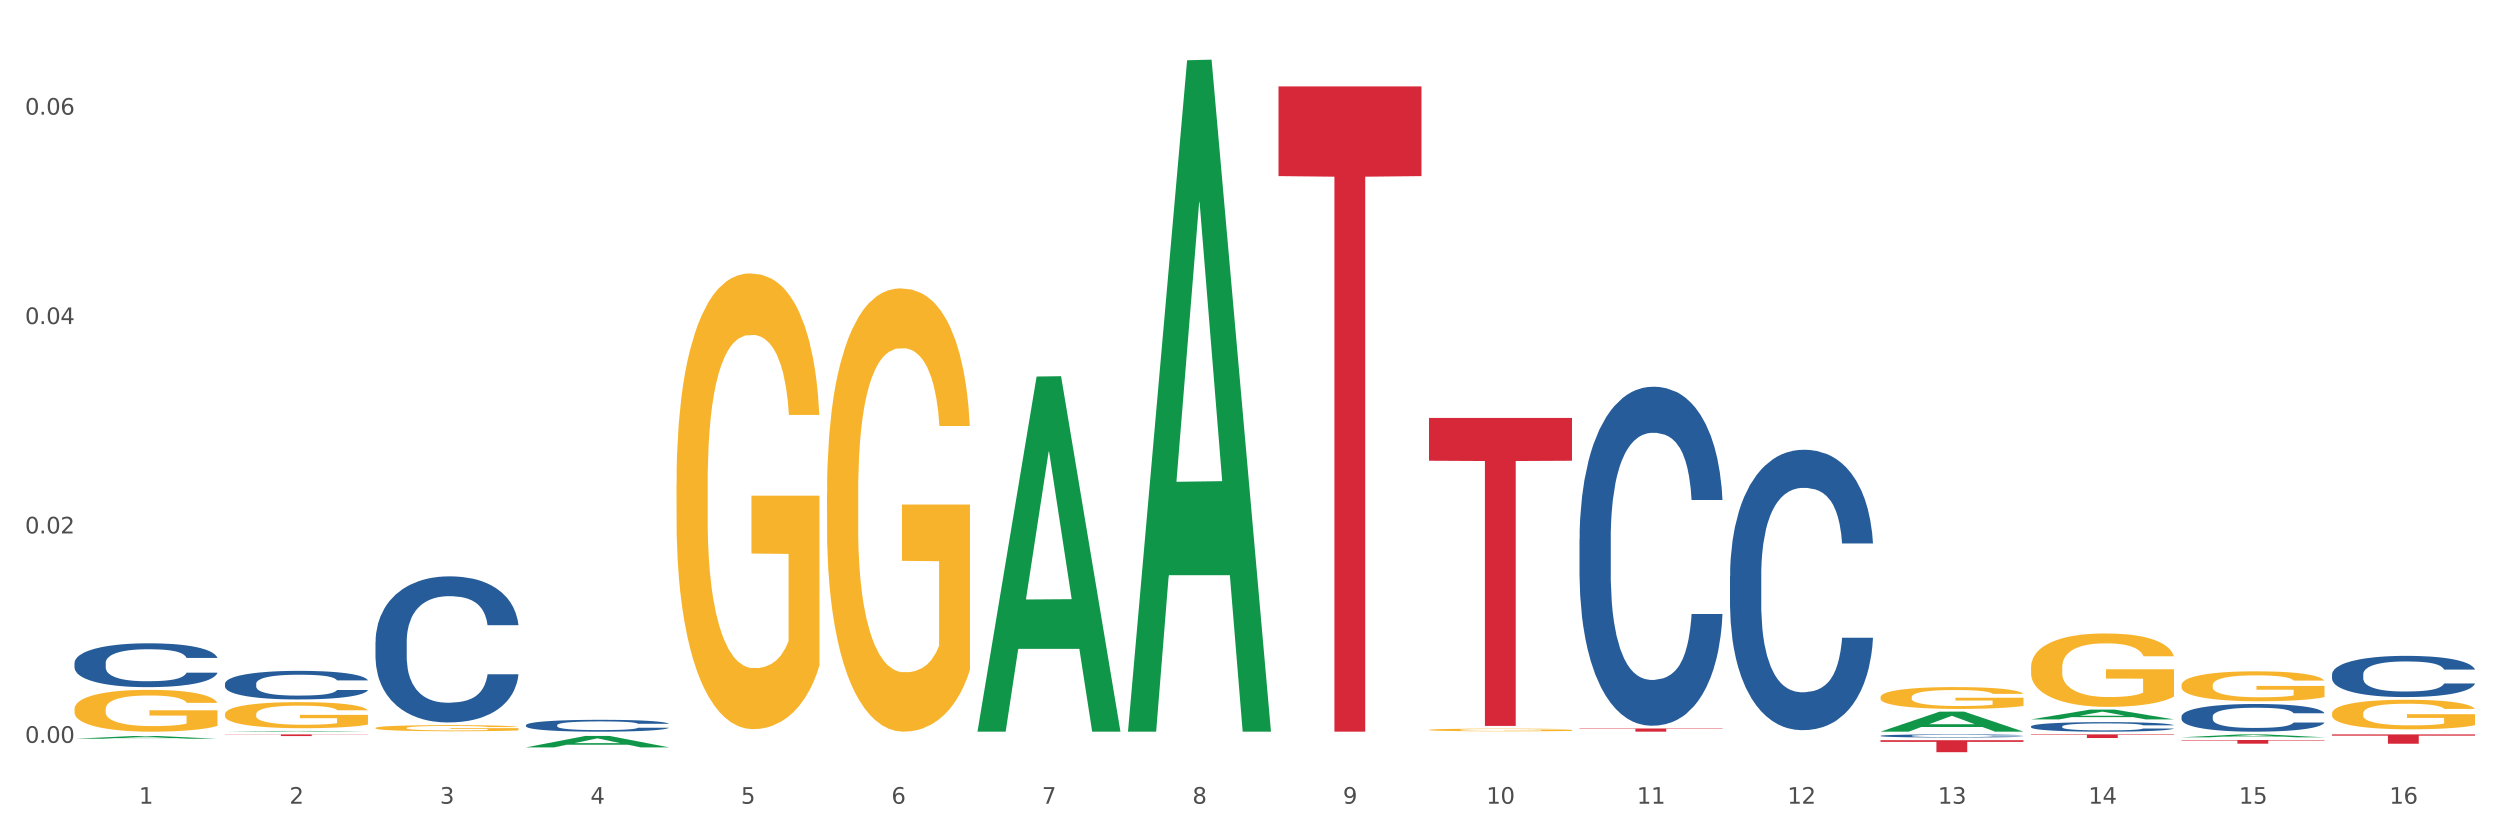 <?xml version="1.0" encoding="utf-8" standalone="no"?>
<!DOCTYPE svg PUBLIC "-//W3C//DTD SVG 1.1//EN"
  "http://www.w3.org/Graphics/SVG/1.1/DTD/svg11.dtd">
<svg xmlns:xlink="http://www.w3.org/1999/xlink" width="1080pt" height="360pt" viewBox="0 0 1080 360" xmlns="http://www.w3.org/2000/svg" version="1.1">
 <rect x="0" y="0" width="1080" height="360" fill="#333333" stroke="none"/>
 <defs>
  <style type="text/css">*{stroke-linejoin: round; stroke-linecap: butt}</style>
 </defs>
 <g id="figure_1">
  <g id="patch_1">
   <path d="M 0 360 
L 1080 360 
L 1080 0 
L 0 0 
z
" style="fill: #ffffff; stroke: #ffffff; stroke-linejoin: miter"/>
  </g>
  <g id="axes_1">
   <g id="matplotlib.axis_1">
    <g id="xtick_1">
     <g id="text_1">
      <!-- 1 -->
      <g style="fill: #4d4d4d" transform="translate(60.004 347.204) scale(0.096 -0.096)">
       <defs>
        <path id="DejaVuSans-31" d="M 794 531 
L 1825 531 
L 1825 4091 
L 703 3866 
L 703 4441 
L 1819 4666 
L 2450 4666 
L 2450 531 
L 3481 531 
L 3481 0 
L 794 0 
L 794 531 
z
" transform="scale(0.016)"/>
       </defs>
       <use xlink:href="#DejaVuSans-31"/>
      </g>
     </g>
    </g>
    <g id="xtick_2">
     <g id="text_2">
      <!-- 2 -->
      <g style="fill: #4d4d4d" transform="translate(125.021 347.204) scale(0.096 -0.096)">
       <defs>
        <path id="DejaVuSans-32" d="M 1228 531 
L 3431 531 
L 3431 0 
L 469 0 
L 469 531 
Q 828 903 1448 1529 
Q 2069 2156 2228 2338 
Q 2531 2678 2651 2914 
Q 2772 3150 2772 3378 
Q 2772 3750 2511 3984 
Q 2250 4219 1831 4219 
Q 1534 4219 1204 4116 
Q 875 4013 500 3803 
L 500 4441 
Q 881 4594 1212 4672 
Q 1544 4750 1819 4750 
Q 2544 4750 2975 4387 
Q 3406 4025 3406 3419 
Q 3406 3131 3298 2873 
Q 3191 2616 2906 2266 
Q 2828 2175 2409 1742 
Q 1991 1309 1228 531 
z
" transform="scale(0.016)"/>
       </defs>
       <use xlink:href="#DejaVuSans-32"/>
      </g>
     </g>
    </g>
    <g id="xtick_3">
     <g id="text_3">
      <!-- 3 -->
      <g style="fill: #4d4d4d" transform="translate(190.039 347.204) scale(0.096 -0.096)">
       <defs>
        <path id="DejaVuSans-33" d="M 2597 2516 
Q 3050 2419 3304 2112 
Q 3559 1806 3559 1356 
Q 3559 666 3084 287 
Q 2609 -91 1734 -91 
Q 1441 -91 1130 -33 
Q 819 25 488 141 
L 488 750 
Q 750 597 1062 519 
Q 1375 441 1716 441 
Q 2309 441 2620 675 
Q 2931 909 2931 1356 
Q 2931 1769 2642 2001 
Q 2353 2234 1838 2234 
L 1294 2234 
L 1294 2753 
L 1863 2753 
Q 2328 2753 2575 2939 
Q 2822 3125 2822 3475 
Q 2822 3834 2567 4026 
Q 2313 4219 1838 4219 
Q 1578 4219 1281 4162 
Q 984 4106 628 3988 
L 628 4550 
Q 988 4650 1302 4700 
Q 1616 4750 1894 4750 
Q 2613 4750 3031 4423 
Q 3450 4097 3450 3541 
Q 3450 3153 3228 2886 
Q 3006 2619 2597 2516 
z
" transform="scale(0.016)"/>
       </defs>
       <use xlink:href="#DejaVuSans-33"/>
      </g>
     </g>
    </g>
    <g id="xtick_4">
     <g id="text_4">
      <!-- 4 -->
      <g style="fill: #4d4d4d" transform="translate(255.056 347.204) scale(0.096 -0.096)">
       <defs>
        <path id="DejaVuSans-34" d="M 2419 4116 
L 825 1625 
L 2419 1625 
L 2419 4116 
z
M 2253 4666 
L 3047 4666 
L 3047 1625 
L 3713 1625 
L 3713 1100 
L 3047 1100 
L 3047 0 
L 2419 0 
L 2419 1100 
L 313 1100 
L 313 1709 
L 2253 4666 
z
" transform="scale(0.016)"/>
       </defs>
       <use xlink:href="#DejaVuSans-34"/>
      </g>
     </g>
    </g>
    <g id="xtick_5">
     <g id="text_5">
      <!-- 5 -->
      <g style="fill: #4d4d4d" transform="translate(320.073 347.204) scale(0.096 -0.096)">
       <defs>
        <path id="DejaVuSans-35" d="M 691 4666 
L 3169 4666 
L 3169 4134 
L 1269 4134 
L 1269 2991 
Q 1406 3038 1543 3061 
Q 1681 3084 1819 3084 
Q 2600 3084 3056 2656 
Q 3513 2228 3513 1497 
Q 3513 744 3044 326 
Q 2575 -91 1722 -91 
Q 1428 -91 1123 -41 
Q 819 9 494 109 
L 494 744 
Q 775 591 1075 516 
Q 1375 441 1709 441 
Q 2250 441 2565 725 
Q 2881 1009 2881 1497 
Q 2881 1984 2565 2268 
Q 2250 2553 1709 2553 
Q 1456 2553 1204 2497 
Q 953 2441 691 2322 
L 691 4666 
z
" transform="scale(0.016)"/>
       </defs>
       <use xlink:href="#DejaVuSans-35"/>
      </g>
     </g>
    </g>
    <g id="xtick_6">
     <g id="text_6">
      <!-- 6 -->
      <g style="fill: #4d4d4d" transform="translate(385.09 347.204) scale(0.096 -0.096)">
       <defs>
        <path id="DejaVuSans-36" d="M 2113 2584 
Q 1688 2584 1439 2293 
Q 1191 2003 1191 1497 
Q 1191 994 1439 701 
Q 1688 409 2113 409 
Q 2538 409 2786 701 
Q 3034 994 3034 1497 
Q 3034 2003 2786 2293 
Q 2538 2584 2113 2584 
z
M 3366 4563 
L 3366 3988 
Q 3128 4100 2886 4159 
Q 2644 4219 2406 4219 
Q 1781 4219 1451 3797 
Q 1122 3375 1075 2522 
Q 1259 2794 1537 2939 
Q 1816 3084 2150 3084 
Q 2853 3084 3261 2657 
Q 3669 2231 3669 1497 
Q 3669 778 3244 343 
Q 2819 -91 2113 -91 
Q 1303 -91 875 529 
Q 447 1150 447 2328 
Q 447 3434 972 4092 
Q 1497 4750 2381 4750 
Q 2619 4750 2861 4703 
Q 3103 4656 3366 4563 
z
" transform="scale(0.016)"/>
       </defs>
       <use xlink:href="#DejaVuSans-36"/>
      </g>
     </g>
    </g>
    <g id="xtick_7">
     <g id="text_7">
      <!-- 7 -->
      <g style="fill: #4d4d4d" transform="translate(450.108 347.204) scale(0.096 -0.096)">
       <defs>
        <path id="DejaVuSans-37" d="M 525 4666 
L 3525 4666 
L 3525 4397 
L 1831 0 
L 1172 0 
L 2766 4134 
L 525 4134 
L 525 4666 
z
" transform="scale(0.016)"/>
       </defs>
       <use xlink:href="#DejaVuSans-37"/>
      </g>
     </g>
    </g>
    <g id="xtick_8">
     <g id="text_8">
      <!-- 8 -->
      <g style="fill: #4d4d4d" transform="translate(515.125 347.204) scale(0.096 -0.096)">
       <defs>
        <path id="DejaVuSans-38" d="M 2034 2216 
Q 1584 2216 1326 1975 
Q 1069 1734 1069 1313 
Q 1069 891 1326 650 
Q 1584 409 2034 409 
Q 2484 409 2743 651 
Q 3003 894 3003 1313 
Q 3003 1734 2745 1975 
Q 2488 2216 2034 2216 
z
M 1403 2484 
Q 997 2584 770 2862 
Q 544 3141 544 3541 
Q 544 4100 942 4425 
Q 1341 4750 2034 4750 
Q 2731 4750 3128 4425 
Q 3525 4100 3525 3541 
Q 3525 3141 3298 2862 
Q 3072 2584 2669 2484 
Q 3125 2378 3379 2068 
Q 3634 1759 3634 1313 
Q 3634 634 3220 271 
Q 2806 -91 2034 -91 
Q 1263 -91 848 271 
Q 434 634 434 1313 
Q 434 1759 690 2068 
Q 947 2378 1403 2484 
z
M 1172 3481 
Q 1172 3119 1398 2916 
Q 1625 2713 2034 2713 
Q 2441 2713 2670 2916 
Q 2900 3119 2900 3481 
Q 2900 3844 2670 4047 
Q 2441 4250 2034 4250 
Q 1625 4250 1398 4047 
Q 1172 3844 1172 3481 
z
" transform="scale(0.016)"/>
       </defs>
       <use xlink:href="#DejaVuSans-38"/>
      </g>
     </g>
    </g>
    <g id="xtick_9">
     <g id="text_9">
      <!-- 9 -->
      <g style="fill: #4d4d4d" transform="translate(580.142 347.204) scale(0.096 -0.096)">
       <defs>
        <path id="DejaVuSans-39" d="M 703 97 
L 703 672 
Q 941 559 1184 500 
Q 1428 441 1663 441 
Q 2288 441 2617 861 
Q 2947 1281 2994 2138 
Q 2813 1869 2534 1725 
Q 2256 1581 1919 1581 
Q 1219 1581 811 2004 
Q 403 2428 403 3163 
Q 403 3881 828 4315 
Q 1253 4750 1959 4750 
Q 2769 4750 3195 4129 
Q 3622 3509 3622 2328 
Q 3622 1225 3098 567 
Q 2575 -91 1691 -91 
Q 1453 -91 1209 -44 
Q 966 3 703 97 
z
M 1959 2075 
Q 2384 2075 2632 2365 
Q 2881 2656 2881 3163 
Q 2881 3666 2632 3958 
Q 2384 4250 1959 4250 
Q 1534 4250 1286 3958 
Q 1038 3666 1038 3163 
Q 1038 2656 1286 2365 
Q 1534 2075 1959 2075 
z
" transform="scale(0.016)"/>
       </defs>
       <use xlink:href="#DejaVuSans-39"/>
      </g>
     </g>
    </g>
    <g id="xtick_10">
     <g id="text_10">
      <!-- 10 -->
      <g style="fill: #4d4d4d" transform="translate(642.105 347.204) scale(0.096 -0.096)">
       <defs>
        <path id="DejaVuSans-30" d="M 2034 4250 
Q 1547 4250 1301 3770 
Q 1056 3291 1056 2328 
Q 1056 1369 1301 889 
Q 1547 409 2034 409 
Q 2525 409 2770 889 
Q 3016 1369 3016 2328 
Q 3016 3291 2770 3770 
Q 2525 4250 2034 4250 
z
M 2034 4750 
Q 2819 4750 3233 4129 
Q 3647 3509 3647 2328 
Q 3647 1150 3233 529 
Q 2819 -91 2034 -91 
Q 1250 -91 836 529 
Q 422 1150 422 2328 
Q 422 3509 836 4129 
Q 1250 4750 2034 4750 
z
" transform="scale(0.016)"/>
       </defs>
       <use xlink:href="#DejaVuSans-31"/>
       <use xlink:href="#DejaVuSans-30" transform="translate(63.623 0)"/>
      </g>
     </g>
    </g>
    <g id="xtick_11">
     <g id="text_11">
      <!-- 11 -->
      <g style="fill: #4d4d4d" transform="translate(707.123 347.204) scale(0.096 -0.096)">
       <use xlink:href="#DejaVuSans-31"/>
       <use xlink:href="#DejaVuSans-31" transform="translate(63.623 0)"/>
      </g>
     </g>
    </g>
    <g id="xtick_12">
     <g id="text_12">
      <!-- 12 -->
      <g style="fill: #4d4d4d" transform="translate(772.14 347.204) scale(0.096 -0.096)">
       <use xlink:href="#DejaVuSans-31"/>
       <use xlink:href="#DejaVuSans-32" transform="translate(63.623 0)"/>
      </g>
     </g>
    </g>
    <g id="xtick_13">
     <g id="text_13">
      <!-- 13 -->
      <g style="fill: #4d4d4d" transform="translate(837.157 347.204) scale(0.096 -0.096)">
       <use xlink:href="#DejaVuSans-31"/>
       <use xlink:href="#DejaVuSans-33" transform="translate(63.623 0)"/>
      </g>
     </g>
    </g>
    <g id="xtick_14">
     <g id="text_14">
      <!-- 14 -->
      <g style="fill: #4d4d4d" transform="translate(902.174 347.204) scale(0.096 -0.096)">
       <use xlink:href="#DejaVuSans-31"/>
       <use xlink:href="#DejaVuSans-34" transform="translate(63.623 0)"/>
      </g>
     </g>
    </g>
    <g id="xtick_15">
     <g id="text_15">
      <!-- 15 -->
      <g style="fill: #4d4d4d" transform="translate(967.192 347.204) scale(0.096 -0.096)">
       <use xlink:href="#DejaVuSans-31"/>
       <use xlink:href="#DejaVuSans-35" transform="translate(63.623 0)"/>
      </g>
     </g>
    </g>
    <g id="xtick_16">
     <g id="text_16">
      <!-- 16 -->
      <g style="fill: #4d4d4d" transform="translate(1032.209 347.204) scale(0.096 -0.096)">
       <use xlink:href="#DejaVuSans-31"/>
       <use xlink:href="#DejaVuSans-36" transform="translate(63.623 0)"/>
      </g>
     </g>
    </g>
    <g id="xtick_17"/>
    <g id="xtick_18"/>
    <g id="xtick_19"/>
    <g id="xtick_20"/>
    <g id="xtick_21"/>
    <g id="xtick_22"/>
    <g id="xtick_23"/>
    <g id="xtick_24"/>
    <g id="xtick_25"/>
    <g id="xtick_26"/>
    <g id="xtick_27"/>
    <g id="xtick_28"/>
    <g id="xtick_29"/>
    <g id="xtick_30"/>
    <g id="xtick_31"/>
   </g>
   <g id="matplotlib.axis_2">
    <g id="ytick_1">
     <g id="text_17">
      <!-- 0.00 -->
      <g style="fill: #4d4d4d" transform="translate(10.8 320.897) scale(0.096 -0.096)">
       <defs>
        <path id="DejaVuSans-2e" d="M 684 794 
L 1344 794 
L 1344 0 
L 684 0 
L 684 794 
z
" transform="scale(0.016)"/>
       </defs>
       <use xlink:href="#DejaVuSans-30"/>
       <use xlink:href="#DejaVuSans-2e" transform="translate(63.623 0)"/>
       <use xlink:href="#DejaVuSans-30" transform="translate(95.41 0)"/>
       <use xlink:href="#DejaVuSans-30" transform="translate(159.033 0)"/>
      </g>
     </g>
    </g>
    <g id="ytick_2">
     <g id="text_18">
      <!-- 0.02 -->
      <g style="fill: #4d4d4d" transform="translate(10.8 230.443) scale(0.096 -0.096)">
       <use xlink:href="#DejaVuSans-30"/>
       <use xlink:href="#DejaVuSans-2e" transform="translate(63.623 0)"/>
       <use xlink:href="#DejaVuSans-30" transform="translate(95.41 0)"/>
       <use xlink:href="#DejaVuSans-32" transform="translate(159.033 0)"/>
      </g>
     </g>
    </g>
    <g id="ytick_3">
     <g id="text_19">
      <!-- 0.04 -->
      <g style="fill: #4d4d4d" transform="translate(10.8 139.988) scale(0.096 -0.096)">
       <use xlink:href="#DejaVuSans-30"/>
       <use xlink:href="#DejaVuSans-2e" transform="translate(63.623 0)"/>
       <use xlink:href="#DejaVuSans-30" transform="translate(95.41 0)"/>
       <use xlink:href="#DejaVuSans-34" transform="translate(159.033 0)"/>
      </g>
     </g>
    </g>
    <g id="ytick_4">
     <g id="text_20">
      <!-- 0.06 -->
      <g style="fill: #4d4d4d" transform="translate(10.8 49.534) scale(0.096 -0.096)">
       <use xlink:href="#DejaVuSans-30"/>
       <use xlink:href="#DejaVuSans-2e" transform="translate(63.623 0)"/>
       <use xlink:href="#DejaVuSans-30" transform="translate(95.41 0)"/>
       <use xlink:href="#DejaVuSans-36" transform="translate(159.033 0)"/>
      </g>
     </g>
    </g>
    <g id="ytick_5"/>
    <g id="ytick_6"/>
    <g id="ytick_7"/>
   </g>
   <g id="PolyCollection_1">
    <path d="M 32.175 319.142 
L 32.239 319.141 
L 57.709 317.948 
L 68.28 317.947 
L 93.941 319.144 
L 81.715 319.144 
L 76.176 318.865 
L 49.877 318.865 
L 49.686 318.87 
L 44.337 319.144 
L 32.175 319.144 
L 32.175 319.142 
L 53.188 318.699 
L 72.864 318.698 
L 63.122 318.202 
L 62.995 318.2 
L 62.867 318.203 
L 53.125 318.698 
L 53.188 318.699 
L 32.175 319.142 
z
" clip-path="url(#p9267a2ac19)" style="fill: #109648"/>
    <path d="M 97.192 316.083 
L 97.256 316.083 
L 122.727 315.761 
L 133.297 315.761 
L 158.959 316.084 
L 146.733 316.084 
L 141.193 316.008 
L 114.894 316.008 
L 114.703 316.01 
L 109.354 316.084 
L 97.192 316.084 
L 97.192 316.083 
L 118.206 315.964 
L 137.882 315.963 
L 128.139 315.83 
L 128.012 315.829 
L 127.884 315.83 
L 118.142 315.963 
L 118.206 315.964 
L 97.192 316.083 
z
" clip-path="url(#p9267a2ac19)" style="fill: #109648"/>
    <path d="M 227.227 322.857 
L 227.29 322.852 
L 252.761 317.936 
L 263.331 317.932 
L 288.993 322.866 
L 276.767 322.866 
L 271.227 321.717 
L 244.929 321.717 
L 244.738 321.735 
L 239.389 322.866 
L 227.227 322.866 
L 227.227 322.857 
L 248.24 321.031 
L 267.916 321.027 
L 258.174 318.983 
L 258.046 318.974 
L 257.919 318.988 
L 248.176 321.027 
L 248.24 321.031 
L 227.227 322.857 
z
" clip-path="url(#p9267a2ac19)" style="fill: #109648"/>
    <path d="M 422.278 315.795 
L 422.342 315.651 
L 447.813 162.658 
L 458.383 162.514 
L 484.045 316.084 
L 471.819 316.084 
L 466.279 280.323 
L 439.981 280.323 
L 439.79 280.9 
L 434.441 316.084 
L 422.278 316.084 
L 422.278 315.795 
L 443.292 258.982 
L 462.968 258.838 
L 453.225 195.247 
L 453.098 194.958 
L 452.971 195.391 
L 443.228 258.838 
L 443.292 258.982 
L 422.278 315.795 
z
" clip-path="url(#p9267a2ac19)" style="fill: #109648"/>
    <path d="M 357.261 213.068 
L 357.334 212.893 
L 357.334 206.597 
L 357.48 201.175 
L 358.209 188.057 
L 359.303 177.214 
L 360.105 171.442 
L 360.907 166.72 
L 361.855 161.997 
L 363.022 157.1 
L 365.137 149.929 
L 366.45 146.257 
L 368.054 142.409 
L 370.971 136.812 
L 373.086 133.664 
L 375.273 131.04 
L 378.847 127.892 
L 381.18 126.493 
L 383.66 125.444 
L 386.649 124.744 
L 388.91 124.569 
L 393.869 125.094 
L 398.098 126.668 
L 400.14 127.892 
L 402.766 129.991 
L 404.151 131.39 
L 406.412 134.189 
L 408.745 137.861 
L 410.35 141.01 
L 412.756 146.956 
L 414.579 152.903 
L 416.256 160.248 
L 417.132 165.321 
L 417.788 170.043 
L 418.371 175.465 
L 418.955 184.035 
L 405.828 184.035 
L 405.318 177.913 
L 404.516 172.142 
L 403.349 166.545 
L 402.328 163.047 
L 400.578 158.674 
L 398.974 155.876 
L 397.296 153.777 
L 395.254 152.028 
L 393.65 151.154 
L 391.39 150.454 
L 386.941 150.629 
L 383.951 152.028 
L 381.909 153.777 
L 380.597 155.351 
L 379.43 157.1 
L 378.117 159.549 
L 376.586 163.222 
L 375.492 166.545 
L 374.398 170.742 
L 373.523 174.94 
L 372.721 179.837 
L 372.065 185.084 
L 371.554 190.506 
L 371.117 197.152 
L 370.752 208.171 
L 370.752 232.132 
L 370.898 237.554 
L 371.263 244.725 
L 371.7 250.147 
L 372.429 256.618 
L 373.086 260.99 
L 374.325 267.287 
L 375.711 272.534 
L 376.805 275.857 
L 377.899 278.655 
L 379.795 282.503 
L 381.909 285.651 
L 383.733 287.575 
L 386.212 289.324 
L 387.889 290.024 
L 389.348 290.373 
L 392.921 290.373 
L 395.473 289.849 
L 398.317 288.624 
L 400.505 287.05 
L 402.328 285.127 
L 404.37 281.978 
L 405.683 279.005 
L 405.683 242.451 
L 389.639 242.276 
L 389.639 217.965 
L 419.028 217.965 
L 419.028 289.324 
L 417.788 292.997 
L 416.402 296.32 
L 414.944 299.293 
L 412.756 302.966 
L 410.131 306.464 
L 407.797 308.913 
L 405.318 311.012 
L 402.401 312.935 
L 398.609 314.684 
L 396.275 315.384 
L 393.358 315.909 
L 389.931 316.084 
L 386.941 315.734 
L 384.024 314.859 
L 380.961 313.285 
L 377.972 311.012 
L 375.711 308.738 
L 373.45 305.94 
L 371.044 302.267 
L 369.148 298.769 
L 367.689 295.62 
L 366.085 291.598 
L 364.335 286.351 
L 363.022 281.629 
L 361.855 276.731 
L 360.616 270.435 
L 359.741 265.013 
L 358.866 258.192 
L 358.355 253.12 
L 357.772 245.249 
L 357.334 234.231 
L 357.261 213.068 
z
" clip-path="url(#p9267a2ac19)" style="fill: #f7b32b"/>
    <path d="M 617.33 315.301 
L 617.403 315.3 
L 617.403 315.263 
L 617.549 315.23 
L 618.278 315.152 
L 619.372 315.087 
L 620.174 315.053 
L 620.976 315.025 
L 621.924 314.997 
L 623.091 314.967 
L 625.206 314.925 
L 626.519 314.903 
L 628.123 314.88 
L 631.04 314.846 
L 633.155 314.827 
L 635.342 314.812 
L 638.916 314.793 
L 641.249 314.785 
L 643.729 314.778 
L 646.718 314.774 
L 648.979 314.773 
L 653.938 314.776 
L 658.167 314.786 
L 660.209 314.793 
L 662.835 314.806 
L 664.22 314.814 
L 666.481 314.831 
L 668.814 314.853 
L 670.419 314.871 
L 672.825 314.907 
L 674.648 314.942 
L 676.325 314.986 
L 677.201 315.016 
L 677.857 315.045 
L 678.44 315.077 
L 679.024 315.128 
L 665.897 315.128 
L 665.387 315.092 
L 664.585 315.057 
L 663.418 315.024 
L 662.397 315.003 
L 660.647 314.977 
L 659.043 314.96 
L 657.365 314.948 
L 655.323 314.937 
L 653.719 314.932 
L 651.458 314.928 
L 647.01 314.929 
L 644.02 314.937 
L 641.978 314.948 
L 640.666 314.957 
L 639.499 314.967 
L 638.186 314.982 
L 636.655 315.004 
L 635.561 315.024 
L 634.467 315.049 
L 633.592 315.074 
L 632.79 315.103 
L 632.134 315.134 
L 631.623 315.167 
L 631.186 315.206 
L 630.821 315.272 
L 630.821 315.415 
L 630.967 315.448 
L 631.332 315.49 
L 631.769 315.523 
L 632.498 315.561 
L 633.155 315.587 
L 634.394 315.625 
L 635.78 315.656 
L 636.874 315.676 
L 637.968 315.693 
L 639.864 315.716 
L 641.978 315.735 
L 643.801 315.746 
L 646.281 315.757 
L 647.958 315.761 
L 649.417 315.763 
L 652.99 315.763 
L 655.542 315.76 
L 658.386 315.752 
L 660.574 315.743 
L 662.397 315.732 
L 664.439 315.713 
L 665.752 315.695 
L 665.752 315.477 
L 649.708 315.476 
L 649.708 315.331 
L 679.097 315.331 
L 679.097 315.757 
L 677.857 315.779 
L 676.471 315.798 
L 675.013 315.816 
L 672.825 315.838 
L 670.2 315.859 
L 667.866 315.874 
L 665.387 315.886 
L 662.47 315.898 
L 658.678 315.908 
L 656.344 315.912 
L 653.427 315.915 
L 650 315.916 
L 647.01 315.914 
L 644.093 315.909 
L 641.03 315.9 
L 638.041 315.886 
L 635.78 315.873 
L 633.519 315.856 
L 631.113 315.834 
L 629.217 315.813 
L 627.758 315.794 
L 626.154 315.77 
L 624.404 315.739 
L 623.091 315.711 
L 621.924 315.681 
L 620.685 315.644 
L 619.81 315.611 
L 618.934 315.571 
L 618.424 315.541 
L 617.841 315.494 
L 617.403 315.428 
L 617.33 315.301 
z
" clip-path="url(#p9267a2ac19)" style="fill: #f7b32b"/>
    <path d="M 812.382 301.179 
L 812.455 301.17 
L 812.455 300.86 
L 812.601 300.593 
L 813.33 299.946 
L 814.424 299.412 
L 815.226 299.128 
L 816.028 298.895 
L 816.976 298.663 
L 818.143 298.421 
L 820.258 298.068 
L 821.57 297.887 
L 823.175 297.697 
L 826.092 297.422 
L 828.206 297.267 
L 830.394 297.137 
L 833.967 296.982 
L 836.301 296.913 
L 838.78 296.862 
L 841.77 296.827 
L 844.031 296.819 
L 848.99 296.844 
L 853.219 296.922 
L 855.261 296.982 
L 857.886 297.086 
L 859.272 297.155 
L 861.532 297.292 
L 863.866 297.473 
L 865.47 297.629 
L 867.877 297.922 
L 869.7 298.214 
L 871.377 298.576 
L 872.252 298.826 
L 872.909 299.059 
L 873.492 299.326 
L 874.075 299.748 
L 860.949 299.748 
L 860.439 299.447 
L 859.636 299.162 
L 858.47 298.887 
L 857.449 298.714 
L 855.699 298.499 
L 854.094 298.361 
L 852.417 298.258 
L 850.375 298.171 
L 848.771 298.128 
L 846.51 298.094 
L 842.062 298.102 
L 839.072 298.171 
L 837.03 298.258 
L 835.717 298.335 
L 834.551 298.421 
L 833.238 298.542 
L 831.707 298.723 
L 830.613 298.887 
L 829.519 299.093 
L 828.644 299.3 
L 827.842 299.541 
L 827.185 299.8 
L 826.675 300.067 
L 826.237 300.395 
L 825.873 300.937 
L 825.873 302.118 
L 826.019 302.385 
L 826.383 302.738 
L 826.821 303.005 
L 827.55 303.324 
L 828.206 303.54 
L 829.446 303.85 
L 830.832 304.108 
L 831.925 304.272 
L 833.019 304.41 
L 834.915 304.6 
L 837.03 304.755 
L 838.853 304.849 
L 841.333 304.936 
L 843.01 304.97 
L 844.468 304.987 
L 848.042 304.987 
L 850.594 304.961 
L 853.438 304.901 
L 855.626 304.824 
L 857.449 304.729 
L 859.491 304.574 
L 860.803 304.427 
L 860.803 302.626 
L 844.76 302.618 
L 844.76 301.42 
L 874.148 301.42 
L 874.148 304.936 
L 872.909 305.117 
L 871.523 305.28 
L 870.065 305.427 
L 867.877 305.608 
L 865.252 305.78 
L 862.918 305.901 
L 860.439 306.004 
L 857.522 306.099 
L 853.73 306.185 
L 851.396 306.22 
L 848.479 306.245 
L 845.052 306.254 
L 842.062 306.237 
L 839.145 306.194 
L 836.082 306.116 
L 833.092 306.004 
L 830.832 305.892 
L 828.571 305.754 
L 826.164 305.573 
L 824.268 305.401 
L 822.81 305.246 
L 821.206 305.048 
L 819.455 304.789 
L 818.143 304.556 
L 816.976 304.315 
L 815.736 304.005 
L 814.861 303.738 
L 813.986 303.402 
L 813.476 303.152 
L 812.892 302.764 
L 812.455 302.221 
L 812.382 301.179 
z
" clip-path="url(#p9267a2ac19)" style="fill: #f7b32b"/>
    <path d="M 877.399 288.312 
L 877.472 288.283 
L 877.472 287.24 
L 877.618 286.342 
L 878.347 284.17 
L 879.441 282.374 
L 880.243 281.418 
L 881.045 280.635 
L 881.993 279.853 
L 883.16 279.042 
L 885.275 277.854 
L 886.588 277.246 
L 888.192 276.609 
L 891.109 275.682 
L 893.224 275.16 
L 895.411 274.726 
L 898.985 274.204 
L 901.318 273.973 
L 903.798 273.799 
L 906.787 273.683 
L 909.048 273.654 
L 914.007 273.741 
L 918.236 274.002 
L 920.278 274.204 
L 922.904 274.552 
L 924.289 274.784 
L 926.55 275.247 
L 928.883 275.856 
L 930.488 276.377 
L 932.894 277.362 
L 934.717 278.347 
L 936.394 279.564 
L 937.27 280.404 
L 937.926 281.186 
L 938.509 282.084 
L 939.093 283.503 
L 925.966 283.503 
L 925.456 282.489 
L 924.654 281.533 
L 923.487 280.606 
L 922.466 280.027 
L 920.716 279.303 
L 919.111 278.839 
L 917.434 278.492 
L 915.392 278.202 
L 913.788 278.057 
L 911.527 277.941 
L 907.079 277.97 
L 904.089 278.202 
L 902.047 278.492 
L 900.735 278.752 
L 899.568 279.042 
L 898.255 279.448 
L 896.724 280.056 
L 895.63 280.606 
L 894.536 281.302 
L 893.661 281.997 
L 892.859 282.808 
L 892.203 283.677 
L 891.692 284.575 
L 891.255 285.676 
L 890.89 287.501 
L 890.89 291.47 
L 891.036 292.368 
L 891.4 293.556 
L 891.838 294.454 
L 892.567 295.526 
L 893.224 296.25 
L 894.463 297.293 
L 895.849 298.162 
L 896.943 298.712 
L 898.037 299.176 
L 899.933 299.813 
L 902.047 300.335 
L 903.87 300.653 
L 906.35 300.943 
L 908.027 301.059 
L 909.486 301.117 
L 913.059 301.117 
L 915.611 301.03 
L 918.455 300.827 
L 920.643 300.566 
L 922.466 300.248 
L 924.508 299.726 
L 925.82 299.234 
L 925.82 293.179 
L 909.777 293.15 
L 909.777 289.123 
L 939.166 289.123 
L 939.166 300.943 
L 937.926 301.551 
L 936.54 302.102 
L 935.082 302.594 
L 932.894 303.202 
L 930.269 303.782 
L 927.935 304.187 
L 925.456 304.535 
L 922.539 304.854 
L 918.747 305.143 
L 916.413 305.259 
L 913.496 305.346 
L 910.069 305.375 
L 907.079 305.317 
L 904.162 305.172 
L 901.099 304.912 
L 898.109 304.535 
L 895.849 304.158 
L 893.588 303.695 
L 891.182 303.087 
L 889.286 302.507 
L 887.827 301.986 
L 886.223 301.319 
L 884.473 300.45 
L 883.16 299.668 
L 881.993 298.857 
L 880.754 297.814 
L 879.879 296.916 
L 879.003 295.786 
L 878.493 294.946 
L 877.91 293.643 
L 877.472 291.818 
L 877.399 288.312 
z
" clip-path="url(#p9267a2ac19)" style="fill: #f7b32b"/>
    <path d="M 32.175 306.367 
L 32.248 306.35 
L 32.248 305.756 
L 32.394 305.245 
L 33.123 304.008 
L 34.217 302.985 
L 35.019 302.44 
L 35.821 301.995 
L 36.769 301.549 
L 37.936 301.088 
L 40.051 300.411 
L 41.363 300.065 
L 42.968 299.702 
L 45.885 299.174 
L 47.999 298.877 
L 50.187 298.629 
L 53.76 298.332 
L 56.094 298.2 
L 58.573 298.101 
L 61.563 298.035 
L 63.824 298.019 
L 68.783 298.068 
L 73.012 298.217 
L 75.054 298.332 
L 77.679 298.53 
L 79.065 298.662 
L 81.326 298.926 
L 83.659 299.273 
L 85.263 299.57 
L 87.67 300.131 
L 89.493 300.692 
L 91.17 301.384 
L 92.045 301.863 
L 92.702 302.308 
L 93.285 302.82 
L 93.868 303.628 
L 80.742 303.628 
L 80.232 303.051 
L 79.43 302.506 
L 78.263 301.978 
L 77.242 301.648 
L 75.492 301.236 
L 73.887 300.972 
L 72.21 300.774 
L 70.168 300.609 
L 68.564 300.527 
L 66.303 300.461 
L 61.855 300.477 
L 58.865 300.609 
L 56.823 300.774 
L 55.511 300.923 
L 54.344 301.088 
L 53.031 301.318 
L 51.5 301.665 
L 50.406 301.978 
L 49.312 302.374 
L 48.437 302.77 
L 47.635 303.232 
L 46.979 303.727 
L 46.468 304.239 
L 46.031 304.865 
L 45.666 305.905 
L 45.666 308.165 
L 45.812 308.676 
L 46.176 309.353 
L 46.614 309.864 
L 47.343 310.475 
L 47.999 310.887 
L 49.239 311.481 
L 50.625 311.976 
L 51.719 312.289 
L 52.812 312.553 
L 54.708 312.916 
L 56.823 313.213 
L 58.646 313.395 
L 61.126 313.56 
L 62.803 313.626 
L 64.261 313.659 
L 67.835 313.659 
L 70.387 313.609 
L 73.231 313.494 
L 75.419 313.345 
L 77.242 313.164 
L 79.284 312.867 
L 80.596 312.586 
L 80.596 309.138 
L 64.553 309.122 
L 64.553 306.829 
L 93.941 306.829 
L 93.941 313.56 
L 92.702 313.906 
L 91.316 314.219 
L 89.858 314.5 
L 87.67 314.846 
L 85.045 315.176 
L 82.711 315.407 
L 80.232 315.605 
L 77.315 315.787 
L 73.523 315.952 
L 71.189 316.018 
L 68.272 316.067 
L 64.845 316.084 
L 61.855 316.051 
L 58.938 315.968 
L 55.875 315.82 
L 52.885 315.605 
L 50.625 315.391 
L 48.364 315.127 
L 45.958 314.78 
L 44.062 314.45 
L 42.603 314.153 
L 40.999 313.774 
L 39.249 313.279 
L 37.936 312.834 
L 36.769 312.372 
L 35.529 311.778 
L 34.654 311.266 
L 33.779 310.623 
L 33.269 310.145 
L 32.685 309.402 
L 32.248 308.363 
L 32.175 306.367 
z
" clip-path="url(#p9267a2ac19)" style="fill: #f7b32b"/>
    <path d="M 97.192 308.533 
L 97.265 308.523 
L 97.265 308.153 
L 97.411 307.834 
L 98.14 307.062 
L 99.234 306.424 
L 100.036 306.084 
L 100.838 305.806 
L 101.786 305.529 
L 102.953 305.24 
L 105.068 304.818 
L 106.381 304.602 
L 107.985 304.376 
L 110.902 304.047 
L 113.017 303.861 
L 115.204 303.707 
L 118.778 303.522 
L 121.111 303.439 
L 123.591 303.378 
L 126.58 303.337 
L 128.841 303.326 
L 133.8 303.357 
L 138.03 303.45 
L 140.071 303.522 
L 142.697 303.645 
L 144.082 303.728 
L 146.343 303.892 
L 148.676 304.108 
L 150.281 304.294 
L 152.687 304.643 
L 154.51 304.993 
L 156.188 305.426 
L 157.063 305.724 
L 157.719 306.002 
L 158.302 306.321 
L 158.886 306.825 
L 145.759 306.825 
L 145.249 306.465 
L 144.447 306.125 
L 143.28 305.796 
L 142.259 305.59 
L 140.509 305.333 
L 138.905 305.168 
L 137.227 305.045 
L 135.185 304.942 
L 133.581 304.89 
L 131.321 304.849 
L 126.872 304.86 
L 123.882 304.942 
L 121.84 305.045 
L 120.528 305.137 
L 119.361 305.24 
L 118.048 305.384 
L 116.517 305.601 
L 115.423 305.796 
L 114.329 306.043 
L 113.454 306.29 
L 112.652 306.578 
L 111.996 306.887 
L 111.485 307.206 
L 111.048 307.597 
L 110.683 308.245 
L 110.683 309.655 
L 110.829 309.974 
L 111.194 310.396 
L 111.631 310.715 
L 112.36 311.096 
L 113.017 311.353 
L 114.256 311.724 
L 115.642 312.032 
L 116.736 312.228 
L 117.83 312.393 
L 119.726 312.619 
L 121.84 312.804 
L 123.664 312.917 
L 126.143 313.02 
L 127.82 313.062 
L 129.279 313.082 
L 132.852 313.082 
L 135.404 313.051 
L 138.248 312.979 
L 140.436 312.887 
L 142.259 312.773 
L 144.301 312.588 
L 145.614 312.413 
L 145.614 310.262 
L 129.57 310.252 
L 129.57 308.822 
L 158.959 308.822 
L 158.959 313.02 
L 157.719 313.236 
L 156.333 313.432 
L 154.875 313.607 
L 152.687 313.823 
L 150.062 314.029 
L 147.728 314.173 
L 145.249 314.296 
L 142.332 314.41 
L 138.54 314.513 
L 136.206 314.554 
L 133.289 314.585 
L 129.862 314.595 
L 126.872 314.574 
L 123.955 314.523 
L 120.892 314.43 
L 117.903 314.296 
L 115.642 314.163 
L 113.381 313.998 
L 110.975 313.782 
L 109.079 313.576 
L 107.62 313.391 
L 106.016 313.154 
L 104.266 312.845 
L 102.953 312.568 
L 101.786 312.279 
L 100.547 311.909 
L 99.672 311.59 
L 98.797 311.189 
L 98.286 310.89 
L 97.703 310.427 
L 97.265 309.779 
L 97.192 308.533 
z
" clip-path="url(#p9267a2ac19)" style="fill: #f7b32b"/>
    <path d="M 162.209 314.483 
L 162.282 314.48 
L 162.282 314.394 
L 162.428 314.319 
L 163.157 314.138 
L 164.251 313.989 
L 165.054 313.91 
L 165.856 313.845 
L 166.804 313.78 
L 167.97 313.712 
L 170.085 313.614 
L 171.398 313.563 
L 173.002 313.51 
L 175.919 313.433 
L 178.034 313.39 
L 180.222 313.354 
L 183.795 313.31 
L 186.128 313.291 
L 188.608 313.276 
L 191.598 313.267 
L 193.858 313.264 
L 198.817 313.272 
L 203.047 313.293 
L 205.089 313.31 
L 207.714 313.339 
L 209.099 313.358 
L 211.36 313.397 
L 213.694 313.447 
L 215.298 313.491 
L 217.704 313.573 
L 219.528 313.654 
L 221.205 313.756 
L 222.08 313.825 
L 222.736 313.89 
L 223.32 313.965 
L 223.903 314.083 
L 210.777 314.083 
L 210.266 313.999 
L 209.464 313.919 
L 208.297 313.842 
L 207.276 313.794 
L 205.526 313.734 
L 203.922 313.695 
L 202.245 313.667 
L 200.203 313.642 
L 198.598 313.63 
L 196.338 313.621 
L 191.889 313.623 
L 188.9 313.642 
L 186.858 313.667 
L 185.545 313.688 
L 184.378 313.712 
L 183.066 313.746 
L 181.534 313.797 
L 180.44 313.842 
L 179.347 313.9 
L 178.471 313.958 
L 177.669 314.025 
L 177.013 314.097 
L 176.503 314.172 
L 176.065 314.264 
L 175.7 314.415 
L 175.7 314.745 
L 175.846 314.82 
L 176.211 314.919 
L 176.648 314.993 
L 177.378 315.082 
L 178.034 315.142 
L 179.274 315.229 
L 180.659 315.301 
L 181.753 315.347 
L 182.847 315.386 
L 184.743 315.439 
L 186.858 315.482 
L 188.681 315.508 
L 191.16 315.532 
L 192.837 315.542 
L 194.296 315.547 
L 197.869 315.547 
L 200.422 315.54 
L 203.266 315.523 
L 205.453 315.501 
L 207.276 315.475 
L 209.318 315.431 
L 210.631 315.39 
L 210.631 314.887 
L 194.588 314.885 
L 194.588 314.55 
L 223.976 314.55 
L 223.976 315.532 
L 222.736 315.583 
L 221.351 315.629 
L 219.892 315.67 
L 217.704 315.72 
L 215.079 315.768 
L 212.746 315.802 
L 210.266 315.831 
L 207.349 315.857 
L 203.557 315.882 
L 201.224 315.891 
L 198.307 315.898 
L 194.879 315.901 
L 191.889 315.896 
L 188.972 315.884 
L 185.91 315.862 
L 182.92 315.831 
L 180.659 315.8 
L 178.399 315.761 
L 175.992 315.711 
L 174.096 315.662 
L 172.638 315.619 
L 171.033 315.564 
L 169.283 315.492 
L 167.97 315.427 
L 166.804 315.359 
L 165.564 315.272 
L 164.689 315.198 
L 163.814 315.104 
L 163.303 315.034 
L 162.72 314.926 
L 162.282 314.774 
L 162.209 314.483 
z
" clip-path="url(#p9267a2ac19)" style="fill: #f7b32b"/>
    <path d="M 292.244 209.092 
L 292.317 208.913 
L 292.317 202.439 
L 292.463 196.865 
L 293.192 183.379 
L 294.286 172.23 
L 295.088 166.296 
L 295.89 161.441 
L 296.838 156.586 
L 298.005 151.551 
L 300.12 144.179 
L 301.432 140.403 
L 303.037 136.447 
L 305.954 130.693 
L 308.068 127.456 
L 310.256 124.759 
L 313.829 121.522 
L 316.163 120.084 
L 318.642 119.005 
L 321.632 118.286 
L 323.893 118.106 
L 328.852 118.645 
L 333.081 120.263 
L 335.123 121.522 
L 337.748 123.68 
L 339.134 125.119 
L 341.395 127.996 
L 343.728 131.772 
L 345.332 135.008 
L 347.739 141.122 
L 349.562 147.236 
L 351.239 154.788 
L 352.114 160.003 
L 352.771 164.858 
L 353.354 170.432 
L 353.937 179.243 
L 340.811 179.243 
L 340.301 172.949 
L 339.499 167.016 
L 338.332 161.261 
L 337.311 157.665 
L 335.561 153.17 
L 333.956 150.293 
L 332.279 148.135 
L 330.237 146.337 
L 328.633 145.438 
L 326.372 144.718 
L 321.924 144.898 
L 318.934 146.337 
L 316.892 148.135 
L 315.58 149.753 
L 314.413 151.551 
L 313.1 154.069 
L 311.569 157.845 
L 310.475 161.261 
L 309.381 165.577 
L 308.506 169.893 
L 307.704 174.927 
L 307.047 180.322 
L 306.537 185.896 
L 306.099 192.729 
L 305.735 204.058 
L 305.735 228.692 
L 305.881 234.267 
L 306.245 241.639 
L 306.683 247.213 
L 307.412 253.866 
L 308.068 258.362 
L 309.308 264.835 
L 310.694 270.23 
L 311.788 273.646 
L 312.881 276.523 
L 314.777 280.479 
L 316.892 283.716 
L 318.715 285.694 
L 321.195 287.492 
L 322.872 288.211 
L 324.33 288.571 
L 327.904 288.571 
L 330.456 288.031 
L 333.3 286.773 
L 335.488 285.154 
L 337.311 283.176 
L 339.353 279.94 
L 340.665 276.883 
L 340.665 239.301 
L 324.622 239.122 
L 324.622 214.127 
L 354.01 214.127 
L 354.01 287.492 
L 352.771 291.268 
L 351.385 294.685 
L 349.927 297.741 
L 347.739 301.518 
L 345.114 305.114 
L 342.78 307.631 
L 340.301 309.789 
L 337.384 311.767 
L 333.592 313.565 
L 331.258 314.284 
L 328.341 314.824 
L 324.914 315.004 
L 321.924 314.644 
L 319.007 313.745 
L 315.944 312.127 
L 312.954 309.789 
L 310.694 307.451 
L 308.433 304.574 
L 306.027 300.798 
L 304.131 297.202 
L 302.672 293.965 
L 301.068 289.83 
L 299.318 284.435 
L 298.005 279.58 
L 296.838 274.545 
L 295.598 268.072 
L 294.723 262.498 
L 293.848 255.485 
L 293.338 250.27 
L 292.754 242.178 
L 292.317 230.85 
L 292.244 209.092 
z
" clip-path="url(#p9267a2ac19)" style="fill: #f7b32b"/>
    <path d="M 1007.434 308.199 
L 1007.507 308.187 
L 1007.507 307.768 
L 1007.652 307.406 
L 1008.382 306.531 
L 1009.475 305.808 
L 1010.278 305.424 
L 1011.08 305.109 
L 1012.028 304.794 
L 1013.195 304.467 
L 1015.309 303.989 
L 1016.622 303.744 
L 1018.226 303.488 
L 1021.143 303.115 
L 1023.258 302.905 
L 1025.446 302.73 
L 1029.019 302.52 
L 1031.353 302.427 
L 1033.832 302.357 
L 1036.822 302.31 
L 1039.083 302.298 
L 1044.041 302.333 
L 1048.271 302.438 
L 1050.313 302.52 
L 1052.938 302.66 
L 1054.324 302.753 
L 1056.584 302.94 
L 1058.918 303.185 
L 1060.522 303.394 
L 1062.929 303.791 
L 1064.752 304.187 
L 1066.429 304.677 
L 1067.304 305.015 
L 1067.96 305.33 
L 1068.544 305.692 
L 1069.127 306.263 
L 1056.001 306.263 
L 1055.49 305.855 
L 1054.688 305.47 
L 1053.521 305.097 
L 1052.5 304.864 
L 1050.75 304.572 
L 1049.146 304.386 
L 1047.469 304.246 
L 1045.427 304.129 
L 1043.823 304.071 
L 1041.562 304.024 
L 1037.114 304.036 
L 1034.124 304.129 
L 1032.082 304.246 
L 1030.769 304.351 
L 1029.602 304.467 
L 1028.29 304.631 
L 1026.758 304.875 
L 1025.665 305.097 
L 1024.571 305.377 
L 1023.696 305.657 
L 1022.893 305.983 
L 1022.237 306.333 
L 1021.727 306.695 
L 1021.289 307.138 
L 1020.925 307.873 
L 1020.925 309.47 
L 1021.07 309.832 
L 1021.435 310.31 
L 1021.873 310.671 
L 1022.602 311.103 
L 1023.258 311.394 
L 1024.498 311.814 
L 1025.883 312.164 
L 1026.977 312.386 
L 1028.071 312.572 
L 1029.967 312.829 
L 1032.082 313.039 
L 1033.905 313.167 
L 1036.384 313.284 
L 1038.062 313.33 
L 1039.52 313.353 
L 1043.093 313.353 
L 1045.646 313.319 
L 1048.49 313.237 
L 1050.677 313.132 
L 1052.5 313.004 
L 1054.542 312.794 
L 1055.855 312.595 
L 1055.855 310.158 
L 1039.812 310.147 
L 1039.812 308.526 
L 1069.2 308.526 
L 1069.2 313.284 
L 1067.96 313.528 
L 1066.575 313.75 
L 1065.116 313.948 
L 1062.929 314.193 
L 1060.303 314.426 
L 1057.97 314.59 
L 1055.49 314.73 
L 1052.573 314.858 
L 1048.781 314.974 
L 1046.448 315.021 
L 1043.531 315.056 
L 1040.103 315.068 
L 1037.114 315.044 
L 1034.197 314.986 
L 1031.134 314.881 
L 1028.144 314.73 
L 1025.883 314.578 
L 1023.623 314.391 
L 1021.216 314.146 
L 1019.32 313.913 
L 1017.862 313.703 
L 1016.257 313.435 
L 1014.507 313.085 
L 1013.195 312.77 
L 1012.028 312.444 
L 1010.788 312.024 
L 1009.913 311.663 
L 1009.038 311.208 
L 1008.527 310.87 
L 1007.944 310.345 
L 1007.507 309.61 
L 1007.434 308.199 
z
" clip-path="url(#p9267a2ac19)" style="fill: #f7b32b"/>
    <path d="M 942.416 295.993 
L 942.489 295.981 
L 942.489 295.556 
L 942.635 295.19 
L 943.364 294.303 
L 944.458 293.571 
L 945.26 293.181 
L 946.063 292.862 
L 947.011 292.543 
L 948.177 292.212 
L 950.292 291.728 
L 951.605 291.479 
L 953.209 291.219 
L 956.126 290.841 
L 958.241 290.629 
L 960.429 290.451 
L 964.002 290.239 
L 966.335 290.144 
L 968.815 290.073 
L 971.805 290.026 
L 974.065 290.014 
L 979.024 290.05 
L 983.254 290.156 
L 985.296 290.239 
L 987.921 290.38 
L 989.306 290.475 
L 991.567 290.664 
L 993.901 290.912 
L 995.505 291.125 
L 997.911 291.527 
L 999.734 291.928 
L 1001.412 292.425 
L 1002.287 292.767 
L 1002.943 293.086 
L 1003.526 293.453 
L 1004.11 294.032 
L 990.984 294.032 
L 990.473 293.618 
L 989.671 293.228 
L 988.504 292.85 
L 987.483 292.614 
L 985.733 292.318 
L 984.129 292.129 
L 982.451 291.987 
L 980.41 291.869 
L 978.805 291.81 
L 976.545 291.763 
L 972.096 291.775 
L 969.106 291.869 
L 967.065 291.987 
L 965.752 292.094 
L 964.585 292.212 
L 963.273 292.377 
L 961.741 292.626 
L 960.647 292.85 
L 959.553 293.134 
L 958.678 293.417 
L 957.876 293.748 
L 957.22 294.103 
L 956.709 294.469 
L 956.272 294.918 
L 955.907 295.662 
L 955.907 297.281 
L 956.053 297.648 
L 956.418 298.132 
L 956.855 298.498 
L 957.585 298.936 
L 958.241 299.231 
L 959.481 299.656 
L 960.866 300.011 
L 961.96 300.235 
L 963.054 300.424 
L 964.95 300.684 
L 967.065 300.897 
L 968.888 301.027 
L 971.367 301.145 
L 973.044 301.192 
L 974.503 301.216 
L 978.076 301.216 
L 980.628 301.181 
L 983.472 301.098 
L 985.66 300.992 
L 987.483 300.862 
L 989.525 300.649 
L 990.838 300.448 
L 990.838 297.978 
L 974.795 297.967 
L 974.795 296.324 
L 1004.183 296.324 
L 1004.183 301.145 
L 1002.943 301.393 
L 1001.558 301.618 
L 1000.099 301.819 
L 997.911 302.067 
L 995.286 302.303 
L 992.953 302.469 
L 990.473 302.61 
L 987.556 302.74 
L 983.764 302.859 
L 981.431 302.906 
L 978.514 302.941 
L 975.086 302.953 
L 972.096 302.929 
L 969.179 302.87 
L 966.117 302.764 
L 963.127 302.61 
L 960.866 302.457 
L 958.605 302.268 
L 956.199 302.02 
L 954.303 301.783 
L 952.844 301.571 
L 951.24 301.299 
L 949.49 300.944 
L 948.177 300.625 
L 947.011 300.294 
L 945.771 299.869 
L 944.896 299.503 
L 944.021 299.042 
L 943.51 298.699 
L 942.927 298.167 
L 942.489 297.423 
L 942.416 295.993 
z
" clip-path="url(#p9267a2ac19)" style="fill: #f7b32b"/>
    <path d="M 942.416 309.495 
L 942.489 309.484 
L 942.489 309.178 
L 942.708 308.763 
L 943.512 307.998 
L 944.534 307.419 
L 946.286 306.741 
L 947.235 306.457 
L 948.476 306.14 
L 951.032 305.627 
L 953.952 305.19 
L 955.996 304.949 
L 957.529 304.796 
L 960.961 304.523 
L 962.932 304.403 
L 964.976 304.305 
L 966.729 304.239 
L 969.649 304.163 
L 971.985 304.13 
L 974.687 304.119 
L 976.95 304.13 
L 979.943 304.174 
L 984.324 304.305 
L 986.003 304.381 
L 988.267 304.512 
L 990.603 304.687 
L 992.501 304.862 
L 994.691 305.113 
L 996.955 305.441 
L 999.145 305.856 
L 1000.678 306.239 
L 1001.919 306.643 
L 1003.015 307.135 
L 1003.818 307.67 
L 1004.183 308.118 
L 990.822 308.118 
L 990.457 307.714 
L 989.727 307.277 
L 988.997 306.982 
L 988.194 306.741 
L 986.952 306.468 
L 985.857 306.293 
L 984.032 306.086 
L 982.353 305.955 
L 980.966 305.878 
L 979.286 305.813 
L 975.709 305.747 
L 973.154 305.747 
L 971.547 305.769 
L 969.576 305.824 
L 967.897 305.9 
L 965.926 306.031 
L 964.392 306.173 
L 962.859 306.359 
L 961.983 306.49 
L 960.669 306.731 
L 959.793 306.927 
L 958.625 307.266 
L 957.967 307.506 
L 956.799 308.129 
L 956.288 308.588 
L 956.069 308.905 
L 955.923 309.255 
L 955.923 310.959 
L 956.361 311.724 
L 956.726 312.052 
L 957.31 312.423 
L 958.406 312.904 
L 960.012 313.374 
L 961.691 313.713 
L 963.078 313.92 
L 964.392 314.073 
L 965.707 314.193 
L 967.313 314.303 
L 968.627 314.368 
L 970.598 314.434 
L 972.935 314.467 
L 974.76 314.467 
L 978.483 314.412 
L 980.163 314.357 
L 981.769 314.281 
L 983.521 314.161 
L 984.908 314.029 
L 985.711 313.931 
L 987.025 313.724 
L 988.048 313.505 
L 988.924 313.254 
L 989.508 313.035 
L 990.165 312.707 
L 990.676 312.336 
L 990.822 312.139 
L 1004.183 312.139 
L 1003.891 312.533 
L 1003.38 312.915 
L 1002.358 313.429 
L 1001.554 313.724 
L 1000.313 314.084 
L 998.999 314.39 
L 997.174 314.729 
L 995.495 314.98 
L 993.742 315.199 
L 991.844 315.395 
L 988.413 315.668 
L 987.171 315.745 
L 984.543 315.876 
L 982.499 315.953 
L 979.505 316.029 
L 976.439 316.073 
L 973.227 316.084 
L 970.379 316.062 
L 967.24 315.996 
L 965.268 315.931 
L 963.078 315.832 
L 960.523 315.679 
L 958.114 315.494 
L 955.85 315.275 
L 953.733 315.024 
L 951.762 314.74 
L 949.206 314.27 
L 947.308 313.811 
L 945.921 313.385 
L 944.972 313.024 
L 944.023 312.565 
L 943.512 312.248 
L 942.708 311.484 
L 942.416 310.773 
L 942.416 309.495 
z
" clip-path="url(#p9267a2ac19)" style="fill: #255c99"/>
    <path d="M 1007.434 291.329 
L 1007.507 291.313 
L 1007.507 290.858 
L 1007.726 290.24 
L 1008.529 289.102 
L 1009.551 288.24 
L 1011.303 287.233 
L 1012.252 286.81 
L 1013.493 286.338 
L 1016.049 285.574 
L 1018.969 284.924 
L 1021.013 284.566 
L 1022.547 284.339 
L 1025.978 283.932 
L 1027.949 283.754 
L 1029.994 283.607 
L 1031.746 283.51 
L 1034.666 283.396 
L 1037.003 283.347 
L 1039.704 283.331 
L 1041.967 283.347 
L 1044.961 283.412 
L 1049.341 283.607 
L 1051.021 283.721 
L 1053.284 283.916 
L 1055.62 284.176 
L 1057.518 284.436 
L 1059.709 284.81 
L 1061.972 285.298 
L 1064.162 285.916 
L 1065.696 286.485 
L 1066.937 287.086 
L 1068.032 287.818 
L 1068.835 288.614 
L 1069.2 289.281 
L 1055.839 289.281 
L 1055.474 288.679 
L 1054.744 288.029 
L 1054.014 287.59 
L 1053.211 287.233 
L 1051.97 286.826 
L 1050.875 286.566 
L 1049.049 286.257 
L 1047.37 286.062 
L 1045.983 285.948 
L 1044.304 285.851 
L 1040.726 285.753 
L 1038.171 285.753 
L 1036.565 285.786 
L 1034.593 285.867 
L 1032.914 285.981 
L 1030.943 286.176 
L 1029.41 286.387 
L 1027.876 286.664 
L 1027 286.859 
L 1025.686 287.216 
L 1024.81 287.509 
L 1023.642 288.013 
L 1022.985 288.371 
L 1021.817 289.297 
L 1021.306 289.98 
L 1021.086 290.451 
L 1020.94 290.972 
L 1020.94 293.508 
L 1021.379 294.646 
L 1021.744 295.133 
L 1022.328 295.686 
L 1023.423 296.401 
L 1025.029 297.101 
L 1026.708 297.605 
L 1028.095 297.913 
L 1029.41 298.141 
L 1030.724 298.32 
L 1032.33 298.482 
L 1033.644 298.58 
L 1035.615 298.677 
L 1037.952 298.726 
L 1039.777 298.726 
L 1043.501 298.645 
L 1045.18 298.564 
L 1046.786 298.45 
L 1048.538 298.271 
L 1049.925 298.076 
L 1050.728 297.93 
L 1052.043 297.621 
L 1053.065 297.296 
L 1053.941 296.922 
L 1054.525 296.597 
L 1055.182 296.109 
L 1055.693 295.556 
L 1055.839 295.264 
L 1069.2 295.264 
L 1068.908 295.849 
L 1068.397 296.418 
L 1067.375 297.182 
L 1066.572 297.621 
L 1065.33 298.157 
L 1064.016 298.612 
L 1062.191 299.116 
L 1060.512 299.49 
L 1058.76 299.815 
L 1056.861 300.108 
L 1053.43 300.515 
L 1052.189 300.628 
L 1049.56 300.823 
L 1047.516 300.937 
L 1044.523 301.051 
L 1041.456 301.116 
L 1038.244 301.132 
L 1035.396 301.1 
L 1032.257 301.002 
L 1030.286 300.905 
L 1028.095 300.758 
L 1025.54 300.531 
L 1023.131 300.254 
L 1020.867 299.929 
L 1018.75 299.555 
L 1016.779 299.133 
L 1014.224 298.434 
L 1012.325 297.751 
L 1010.938 297.117 
L 1009.989 296.58 
L 1009.04 295.898 
L 1008.529 295.426 
L 1007.726 294.288 
L 1007.434 293.231 
L 1007.434 291.329 
z
" clip-path="url(#p9267a2ac19)" style="fill: #255c99"/>
    <path d="M 32.175 286.419 
L 32.248 286.402 
L 32.248 285.917 
L 32.467 285.259 
L 33.27 284.048 
L 34.292 283.131 
L 36.045 282.058 
L 36.994 281.608 
L 38.235 281.107 
L 40.79 280.293 
L 43.711 279.601 
L 45.755 279.22 
L 47.288 278.978 
L 50.72 278.546 
L 52.691 278.355 
L 54.735 278.2 
L 56.487 278.096 
L 59.408 277.975 
L 61.744 277.923 
L 64.445 277.905 
L 66.709 277.923 
L 69.702 277.992 
L 74.083 278.2 
L 75.762 278.321 
L 78.025 278.528 
L 80.362 278.805 
L 82.26 279.082 
L 84.45 279.48 
L 86.713 279.999 
L 88.904 280.657 
L 90.437 281.262 
L 91.678 281.903 
L 92.773 282.681 
L 93.576 283.529 
L 93.941 284.239 
L 80.581 284.239 
L 80.216 283.598 
L 79.485 282.906 
L 78.755 282.439 
L 77.952 282.058 
L 76.711 281.626 
L 75.616 281.349 
L 73.791 281.02 
L 72.111 280.812 
L 70.724 280.691 
L 69.045 280.587 
L 65.468 280.484 
L 62.912 280.484 
L 61.306 280.518 
L 59.335 280.605 
L 57.655 280.726 
L 55.684 280.934 
L 54.151 281.158 
L 52.618 281.453 
L 51.742 281.66 
L 50.427 282.041 
L 49.551 282.352 
L 48.383 282.889 
L 47.726 283.27 
L 46.558 284.256 
L 46.047 284.983 
L 45.828 285.484 
L 45.682 286.038 
L 45.682 288.738 
L 46.12 289.949 
L 46.485 290.468 
L 47.069 291.056 
L 48.164 291.818 
L 49.77 292.562 
L 51.45 293.098 
L 52.837 293.427 
L 54.151 293.669 
L 55.465 293.859 
L 57.071 294.033 
L 58.386 294.136 
L 60.357 294.24 
L 62.693 294.292 
L 64.518 294.292 
L 68.242 294.206 
L 69.921 294.119 
L 71.527 293.998 
L 73.28 293.808 
L 74.667 293.6 
L 75.47 293.444 
L 76.784 293.115 
L 77.806 292.769 
L 78.682 292.371 
L 79.266 292.025 
L 79.923 291.506 
L 80.435 290.918 
L 80.581 290.606 
L 93.941 290.606 
L 93.649 291.229 
L 93.138 291.835 
L 92.116 292.648 
L 91.313 293.115 
L 90.072 293.686 
L 88.758 294.171 
L 86.932 294.707 
L 85.253 295.105 
L 83.501 295.451 
L 81.603 295.763 
L 78.171 296.195 
L 76.93 296.317 
L 74.302 296.524 
L 72.257 296.645 
L 69.264 296.767 
L 66.198 296.836 
L 62.985 296.853 
L 60.138 296.818 
L 56.998 296.715 
L 55.027 296.611 
L 52.837 296.455 
L 50.281 296.213 
L 47.872 295.919 
L 45.609 295.573 
L 43.492 295.175 
L 41.52 294.725 
L 38.965 293.981 
L 37.067 293.254 
L 35.679 292.579 
L 34.73 292.008 
L 33.781 291.281 
L 33.27 290.779 
L 32.467 289.568 
L 32.175 288.443 
L 32.175 286.419 
z
" clip-path="url(#p9267a2ac19)" style="fill: #255c99"/>
    <path d="M 97.192 295.357 
L 97.265 295.346 
L 97.265 295.03 
L 97.484 294.601 
L 98.287 293.812 
L 99.31 293.214 
L 101.062 292.514 
L 102.011 292.221 
L 103.252 291.894 
L 105.807 291.364 
L 108.728 290.912 
L 110.772 290.664 
L 112.305 290.506 
L 115.737 290.224 
L 117.708 290.1 
L 119.752 289.998 
L 121.505 289.931 
L 124.425 289.852 
L 126.761 289.818 
L 129.463 289.807 
L 131.726 289.818 
L 134.719 289.863 
L 139.1 289.998 
L 140.779 290.077 
L 143.042 290.213 
L 145.379 290.393 
L 147.277 290.574 
L 149.467 290.833 
L 151.731 291.172 
L 153.921 291.601 
L 155.454 291.995 
L 156.695 292.413 
L 157.79 292.92 
L 158.594 293.473 
L 158.959 293.936 
L 145.598 293.936 
L 145.233 293.518 
L 144.503 293.067 
L 143.773 292.763 
L 142.969 292.514 
L 141.728 292.232 
L 140.633 292.052 
L 138.808 291.837 
L 137.129 291.702 
L 135.741 291.623 
L 134.062 291.555 
L 130.485 291.488 
L 127.929 291.488 
L 126.323 291.51 
L 124.352 291.567 
L 122.673 291.646 
L 120.701 291.781 
L 119.168 291.928 
L 117.635 292.119 
L 116.759 292.255 
L 115.445 292.503 
L 114.569 292.706 
L 113.4 293.056 
L 112.743 293.304 
L 111.575 293.947 
L 111.064 294.421 
L 110.845 294.748 
L 110.699 295.109 
L 110.699 296.869 
L 111.137 297.659 
L 111.502 297.997 
L 112.086 298.381 
L 113.181 298.877 
L 114.788 299.362 
L 116.467 299.712 
L 117.854 299.926 
L 119.168 300.084 
L 120.482 300.209 
L 122.089 300.321 
L 123.403 300.389 
L 125.374 300.457 
L 127.71 300.491 
L 129.536 300.491 
L 133.259 300.434 
L 134.938 300.378 
L 136.545 300.299 
L 138.297 300.175 
L 139.684 300.039 
L 140.487 299.938 
L 141.801 299.723 
L 142.823 299.498 
L 143.7 299.238 
L 144.284 299.013 
L 144.941 298.674 
L 145.452 298.291 
L 145.598 298.088 
L 158.959 298.088 
L 158.667 298.494 
L 158.156 298.889 
L 157.133 299.419 
L 156.33 299.723 
L 155.089 300.096 
L 153.775 300.412 
L 151.95 300.761 
L 150.27 301.021 
L 148.518 301.246 
L 146.62 301.45 
L 143.188 301.732 
L 141.947 301.811 
L 139.319 301.946 
L 137.275 302.025 
L 134.281 302.104 
L 131.215 302.149 
L 128.002 302.16 
L 125.155 302.138 
L 122.016 302.07 
L 120.044 302.002 
L 117.854 301.901 
L 115.299 301.743 
L 112.889 301.551 
L 110.626 301.325 
L 108.509 301.066 
L 106.538 300.773 
L 103.982 300.288 
L 102.084 299.814 
L 100.697 299.374 
L 99.748 299.001 
L 98.798 298.528 
L 98.287 298.2 
L 97.484 297.411 
L 97.192 296.677 
L 97.192 295.357 
z
" clip-path="url(#p9267a2ac19)" style="fill: #255c99"/>
    <path d="M 162.209 277.341 
L 162.282 277.283 
L 162.282 275.669 
L 162.502 273.479 
L 163.305 269.444 
L 164.327 266.389 
L 166.079 262.815 
L 167.028 261.316 
L 168.269 259.645 
L 170.825 256.936 
L 173.745 254.63 
L 175.789 253.362 
L 177.323 252.555 
L 180.754 251.114 
L 182.725 250.48 
L 184.77 249.961 
L 186.522 249.615 
L 189.442 249.212 
L 191.778 249.039 
L 194.48 248.981 
L 196.743 249.039 
L 199.737 249.269 
L 204.117 249.961 
L 205.796 250.365 
L 208.06 251.056 
L 210.396 251.979 
L 212.294 252.901 
L 214.485 254.227 
L 216.748 255.956 
L 218.938 258.146 
L 220.471 260.164 
L 221.713 262.296 
L 222.808 264.89 
L 223.611 267.715 
L 223.976 270.078 
L 210.615 270.078 
L 210.25 267.945 
L 209.52 265.64 
L 208.79 264.083 
L 207.987 262.815 
L 206.746 261.374 
L 205.65 260.452 
L 203.825 259.357 
L 202.146 258.665 
L 200.759 258.261 
L 199.079 257.916 
L 195.502 257.57 
L 192.947 257.57 
L 191.34 257.685 
L 189.369 257.973 
L 187.69 258.377 
L 185.719 259.068 
L 184.185 259.818 
L 182.652 260.798 
L 181.776 261.489 
L 180.462 262.757 
L 179.586 263.795 
L 178.418 265.582 
L 177.761 266.85 
L 176.592 270.136 
L 176.081 272.557 
L 175.862 274.228 
L 175.716 276.073 
L 175.716 285.065 
L 176.154 289.1 
L 176.519 290.829 
L 177.104 292.789 
L 178.199 295.325 
L 179.805 297.803 
L 181.484 299.59 
L 182.871 300.685 
L 184.185 301.492 
L 185.5 302.127 
L 187.106 302.703 
L 188.42 303.049 
L 190.391 303.395 
L 192.728 303.568 
L 194.553 303.568 
L 198.276 303.279 
L 199.956 302.991 
L 201.562 302.588 
L 203.314 301.954 
L 204.701 301.262 
L 205.504 300.743 
L 206.819 299.648 
L 207.841 298.495 
L 208.717 297.169 
L 209.301 296.017 
L 209.958 294.287 
L 210.469 292.328 
L 210.615 291.29 
L 223.976 291.29 
L 223.684 293.365 
L 223.173 295.382 
L 222.151 298.092 
L 221.348 299.648 
L 220.106 301.55 
L 218.792 303.164 
L 216.967 304.951 
L 215.288 306.277 
L 213.535 307.43 
L 211.637 308.467 
L 208.206 309.908 
L 206.965 310.312 
L 204.336 311.003 
L 202.292 311.407 
L 199.299 311.81 
L 196.232 312.041 
L 193.02 312.098 
L 190.172 311.983 
L 187.033 311.637 
L 185.062 311.292 
L 182.871 310.773 
L 180.316 309.966 
L 177.907 308.986 
L 175.643 307.833 
L 173.526 306.507 
L 171.555 305.009 
L 168.999 302.53 
L 167.101 300.109 
L 165.714 297.861 
L 164.765 295.959 
L 163.816 293.538 
L 163.305 291.866 
L 162.502 287.831 
L 162.209 284.085 
L 162.209 277.341 
z
" clip-path="url(#p9267a2ac19)" style="fill: #255c99"/>
    <path d="M 227.227 313.261 
L 227.3 313.256 
L 227.3 313.125 
L 227.519 312.947 
L 228.322 312.619 
L 229.344 312.371 
L 231.096 312.081 
L 232.045 311.959 
L 233.287 311.823 
L 235.842 311.603 
L 238.762 311.416 
L 240.807 311.313 
L 242.34 311.247 
L 245.771 311.13 
L 247.743 311.079 
L 249.787 311.037 
L 251.539 311.009 
L 254.459 310.976 
L 256.796 310.962 
L 259.497 310.957 
L 261.76 310.962 
L 264.754 310.981 
L 269.134 311.037 
L 270.814 311.07 
L 273.077 311.126 
L 275.413 311.201 
L 277.312 311.276 
L 279.502 311.383 
L 281.765 311.524 
L 283.955 311.702 
L 285.489 311.865 
L 286.73 312.039 
L 287.825 312.249 
L 288.628 312.479 
L 288.993 312.671 
L 275.632 312.671 
L 275.267 312.497 
L 274.537 312.31 
L 273.807 312.184 
L 273.004 312.081 
L 271.763 311.964 
L 270.668 311.889 
L 268.842 311.8 
L 267.163 311.744 
L 265.776 311.711 
L 264.097 311.683 
L 260.519 311.655 
L 257.964 311.655 
L 256.358 311.664 
L 254.386 311.688 
L 252.707 311.72 
L 250.736 311.776 
L 249.203 311.837 
L 247.669 311.917 
L 246.793 311.973 
L 245.479 312.076 
L 244.603 312.16 
L 243.435 312.306 
L 242.778 312.409 
L 241.61 312.675 
L 241.099 312.872 
L 240.88 313.008 
L 240.734 313.158 
L 240.734 313.888 
L 241.172 314.216 
L 241.537 314.356 
L 242.121 314.515 
L 243.216 314.721 
L 244.822 314.923 
L 246.501 315.068 
L 247.889 315.157 
L 249.203 315.222 
L 250.517 315.274 
L 252.123 315.321 
L 253.437 315.349 
L 255.409 315.377 
L 257.745 315.391 
L 259.57 315.391 
L 263.294 315.367 
L 264.973 315.344 
L 266.579 315.311 
L 268.331 315.26 
L 269.718 315.204 
L 270.522 315.161 
L 271.836 315.072 
L 272.858 314.979 
L 273.734 314.871 
L 274.318 314.777 
L 274.975 314.637 
L 275.486 314.478 
L 275.632 314.394 
L 288.993 314.394 
L 288.701 314.562 
L 288.19 314.726 
L 287.168 314.946 
L 286.365 315.072 
L 285.124 315.227 
L 283.809 315.358 
L 281.984 315.503 
L 280.305 315.611 
L 278.553 315.704 
L 276.654 315.789 
L 273.223 315.906 
L 271.982 315.939 
L 269.353 315.995 
L 267.309 316.027 
L 264.316 316.06 
L 261.249 316.079 
L 258.037 316.084 
L 255.19 316.074 
L 252.05 316.046 
L 250.079 316.018 
L 247.889 315.976 
L 245.333 315.91 
L 242.924 315.831 
L 240.661 315.737 
L 238.543 315.63 
L 236.572 315.508 
L 234.017 315.307 
L 232.118 315.11 
L 230.731 314.927 
L 229.782 314.773 
L 228.833 314.576 
L 228.322 314.44 
L 227.519 314.113 
L 227.227 313.808 
L 227.227 313.261 
z
" clip-path="url(#p9267a2ac19)" style="fill: #255c99"/>
    <path d="M 682.347 232.865 
L 682.42 232.731 
L 682.42 228.986 
L 682.639 223.903 
L 683.443 214.54 
L 684.465 207.451 
L 686.217 199.158 
L 687.166 195.68 
L 688.407 191.801 
L 690.963 185.514 
L 693.883 180.164 
L 695.927 177.221 
L 697.46 175.348 
L 700.892 172.004 
L 702.863 170.533 
L 704.907 169.329 
L 706.66 168.526 
L 709.58 167.59 
L 711.916 167.189 
L 714.618 167.055 
L 716.881 167.189 
L 719.875 167.724 
L 724.255 169.329 
L 725.934 170.265 
L 728.198 171.87 
L 730.534 174.011 
L 732.432 176.151 
L 734.623 179.227 
L 736.886 183.24 
L 739.076 188.323 
L 740.609 193.005 
L 741.85 197.954 
L 742.946 203.973 
L 743.749 210.527 
L 744.114 216.011 
L 730.753 216.011 
L 730.388 211.062 
L 729.658 205.712 
L 728.928 202.1 
L 728.125 199.158 
L 726.883 195.814 
L 725.788 193.673 
L 723.963 191.132 
L 722.284 189.527 
L 720.897 188.591 
L 719.217 187.788 
L 715.64 186.985 
L 713.085 186.985 
L 711.478 187.253 
L 709.507 187.922 
L 707.828 188.858 
L 705.857 190.463 
L 704.323 192.202 
L 702.79 194.476 
L 701.914 196.081 
L 700.6 199.024 
L 699.724 201.432 
L 698.556 205.578 
L 697.899 208.521 
L 696.73 216.145 
L 696.219 221.763 
L 696 225.642 
L 695.854 229.923 
L 695.854 250.789 
L 696.292 260.152 
L 696.657 264.165 
L 697.241 268.713 
L 698.337 274.599 
L 699.943 280.35 
L 701.622 284.497 
L 703.009 287.038 
L 704.323 288.911 
L 705.638 290.382 
L 707.244 291.72 
L 708.558 292.522 
L 710.529 293.325 
L 712.866 293.726 
L 714.691 293.726 
L 718.414 293.057 
L 720.094 292.389 
L 721.7 291.452 
L 723.452 289.981 
L 724.839 288.376 
L 725.642 287.172 
L 726.956 284.631 
L 727.979 281.955 
L 728.855 278.879 
L 729.439 276.204 
L 730.096 272.191 
L 730.607 267.643 
L 730.753 265.235 
L 744.114 265.235 
L 743.822 270.051 
L 743.311 274.732 
L 742.289 281.019 
L 741.485 284.631 
L 740.244 289.045 
L 738.93 292.79 
L 737.105 296.937 
L 735.426 300.013 
L 733.673 302.688 
L 731.775 305.096 
L 728.344 308.44 
L 727.102 309.376 
L 724.474 310.981 
L 722.43 311.918 
L 719.436 312.854 
L 716.37 313.389 
L 713.158 313.523 
L 710.31 313.255 
L 707.171 312.453 
L 705.2 311.65 
L 703.009 310.446 
L 700.454 308.574 
L 698.045 306.3 
L 695.781 303.625 
L 693.664 300.548 
L 691.693 297.07 
L 689.137 291.319 
L 687.239 285.701 
L 685.852 280.484 
L 684.903 276.07 
L 683.954 270.452 
L 683.443 266.573 
L 682.639 257.21 
L 682.347 248.515 
L 682.347 232.865 
z
" clip-path="url(#p9267a2ac19)" style="fill: #255c99"/>
    <path d="M 747.365 248.723 
L 747.438 248.612 
L 747.438 245.514 
L 747.657 241.31 
L 748.46 233.565 
L 749.482 227.701 
L 751.234 220.842 
L 752.183 217.965 
L 753.424 214.756 
L 755.98 209.556 
L 758.9 205.131 
L 760.944 202.697 
L 762.478 201.148 
L 765.909 198.382 
L 767.88 197.165 
L 769.925 196.169 
L 771.677 195.505 
L 774.597 194.731 
L 776.934 194.399 
L 779.635 194.288 
L 781.898 194.399 
L 784.892 194.841 
L 789.272 196.169 
L 790.952 196.944 
L 793.215 198.271 
L 795.551 200.041 
L 797.449 201.812 
L 799.64 204.356 
L 801.903 207.676 
L 804.093 211.88 
L 805.627 215.752 
L 806.868 219.846 
L 807.963 224.825 
L 808.766 230.246 
L 809.131 234.782 
L 795.77 234.782 
L 795.405 230.689 
L 794.675 226.263 
L 793.945 223.276 
L 793.142 220.842 
L 791.901 218.076 
L 790.806 216.305 
L 788.98 214.203 
L 787.301 212.876 
L 785.914 212.101 
L 784.235 211.437 
L 780.657 210.773 
L 778.102 210.773 
L 776.496 210.995 
L 774.524 211.548 
L 772.845 212.322 
L 770.874 213.65 
L 769.341 215.088 
L 767.807 216.969 
L 766.931 218.297 
L 765.617 220.731 
L 764.741 222.723 
L 763.573 226.152 
L 762.916 228.586 
L 761.748 234.893 
L 761.237 239.54 
L 761.018 242.748 
L 760.871 246.289 
L 760.871 263.549 
L 761.31 271.293 
L 761.675 274.612 
L 762.259 278.374 
L 763.354 283.242 
L 764.96 288 
L 766.639 291.43 
L 768.026 293.532 
L 769.341 295.081 
L 770.655 296.298 
L 772.261 297.404 
L 773.575 298.068 
L 775.546 298.732 
L 777.883 299.064 
L 779.708 299.064 
L 783.432 298.511 
L 785.111 297.957 
L 786.717 297.183 
L 788.469 295.966 
L 789.856 294.638 
L 790.66 293.642 
L 791.974 291.54 
L 792.996 289.328 
L 793.872 286.783 
L 794.456 284.57 
L 795.113 281.251 
L 795.624 277.489 
L 795.77 275.498 
L 809.131 275.498 
L 808.839 279.481 
L 808.328 283.353 
L 807.306 288.553 
L 806.503 291.54 
L 805.262 295.191 
L 803.947 298.289 
L 802.122 301.719 
L 800.443 304.264 
L 798.691 306.477 
L 796.792 308.468 
L 793.361 311.234 
L 792.12 312.009 
L 789.491 313.336 
L 787.447 314.111 
L 784.454 314.885 
L 781.387 315.328 
L 778.175 315.438 
L 775.327 315.217 
L 772.188 314.553 
L 770.217 313.889 
L 768.026 312.894 
L 765.471 311.345 
L 763.062 309.464 
L 760.798 307.251 
L 758.681 304.706 
L 756.71 301.83 
L 754.155 297.072 
L 752.256 292.425 
L 750.869 288.11 
L 749.92 284.459 
L 748.971 279.813 
L 748.46 276.604 
L 747.657 268.859 
L 747.365 261.668 
L 747.365 248.723 
z
" clip-path="url(#p9267a2ac19)" style="fill: #255c99"/>
    <path d="M 812.382 317.86 
L 812.455 317.859 
L 812.455 317.824 
L 812.674 317.777 
L 813.477 317.69 
L 814.499 317.624 
L 816.251 317.547 
L 817.201 317.515 
L 818.442 317.479 
L 820.997 317.421 
L 823.917 317.371 
L 825.962 317.344 
L 827.495 317.327 
L 830.926 317.296 
L 832.898 317.282 
L 834.942 317.271 
L 836.694 317.263 
L 839.615 317.255 
L 841.951 317.251 
L 844.652 317.25 
L 846.916 317.251 
L 849.909 317.256 
L 854.29 317.271 
L 855.969 317.279 
L 858.232 317.294 
L 860.568 317.314 
L 862.467 317.334 
L 864.657 317.363 
L 866.92 317.4 
L 869.111 317.447 
L 870.644 317.49 
L 871.885 317.536 
L 872.98 317.592 
L 873.783 317.653 
L 874.148 317.704 
L 860.787 317.704 
L 860.422 317.658 
L 859.692 317.608 
L 858.962 317.575 
L 858.159 317.547 
L 856.918 317.516 
L 855.823 317.497 
L 853.998 317.473 
L 852.318 317.458 
L 850.931 317.449 
L 849.252 317.442 
L 845.674 317.435 
L 843.119 317.435 
L 841.513 317.437 
L 839.542 317.443 
L 837.862 317.452 
L 835.891 317.467 
L 834.358 317.483 
L 832.825 317.504 
L 831.949 317.519 
L 830.634 317.546 
L 829.758 317.569 
L 828.59 317.607 
L 827.933 317.634 
L 826.765 317.705 
L 826.254 317.757 
L 826.035 317.793 
L 825.889 317.833 
L 825.889 318.026 
L 826.327 318.113 
L 826.692 318.151 
L 827.276 318.193 
L 828.371 318.247 
L 829.977 318.301 
L 831.657 318.339 
L 833.044 318.363 
L 834.358 318.38 
L 835.672 318.394 
L 837.278 318.406 
L 838.592 318.414 
L 840.564 318.421 
L 842.9 318.425 
L 844.725 318.425 
L 848.449 318.419 
L 850.128 318.412 
L 851.734 318.404 
L 853.486 318.39 
L 854.874 318.375 
L 855.677 318.364 
L 856.991 318.34 
L 858.013 318.316 
L 858.889 318.287 
L 859.473 318.262 
L 860.13 318.225 
L 860.641 318.183 
L 860.787 318.16 
L 874.148 318.16 
L 873.856 318.205 
L 873.345 318.249 
L 872.323 318.307 
L 871.52 318.34 
L 870.279 318.381 
L 868.965 318.416 
L 867.139 318.455 
L 865.46 318.483 
L 863.708 318.508 
L 861.81 318.53 
L 858.378 318.561 
L 857.137 318.57 
L 854.509 318.585 
L 852.464 318.594 
L 849.471 318.602 
L 846.405 318.607 
L 843.192 318.608 
L 840.345 318.606 
L 837.205 318.598 
L 835.234 318.591 
L 833.044 318.58 
L 830.488 318.562 
L 828.079 318.541 
L 825.816 318.517 
L 823.698 318.488 
L 821.727 318.456 
L 819.172 318.402 
L 817.274 318.35 
L 815.886 318.302 
L 814.937 318.261 
L 813.988 318.209 
L 813.477 318.173 
L 812.674 318.086 
L 812.382 318.005 
L 812.382 317.86 
z
" clip-path="url(#p9267a2ac19)" style="fill: #255c99"/>
    <path d="M 877.399 313.808 
L 877.472 313.804 
L 877.472 313.698 
L 877.691 313.555 
L 878.494 313.291 
L 879.516 313.091 
L 881.269 312.857 
L 882.218 312.759 
L 883.459 312.649 
L 886.014 312.472 
L 888.935 312.321 
L 890.979 312.238 
L 892.512 312.185 
L 895.944 312.091 
L 897.915 312.049 
L 899.959 312.015 
L 901.711 311.993 
L 904.632 311.966 
L 906.968 311.955 
L 909.67 311.951 
L 911.933 311.955 
L 914.926 311.97 
L 919.307 312.015 
L 920.986 312.042 
L 923.249 312.087 
L 925.586 312.147 
L 927.484 312.208 
L 929.674 312.294 
L 931.938 312.408 
L 934.128 312.551 
L 935.661 312.683 
L 936.902 312.823 
L 937.997 312.993 
L 938.8 313.178 
L 939.166 313.332 
L 925.805 313.332 
L 925.44 313.193 
L 924.71 313.042 
L 923.979 312.94 
L 923.176 312.857 
L 921.935 312.762 
L 920.84 312.702 
L 919.015 312.63 
L 917.336 312.585 
L 915.948 312.559 
L 914.269 312.536 
L 910.692 312.513 
L 908.136 312.513 
L 906.53 312.521 
L 904.559 312.54 
L 902.88 312.566 
L 900.908 312.611 
L 899.375 312.661 
L 897.842 312.725 
L 896.966 312.77 
L 895.652 312.853 
L 894.775 312.921 
L 893.607 313.038 
L 892.95 313.121 
L 891.782 313.336 
L 891.271 313.495 
L 891.052 313.604 
L 890.906 313.725 
L 890.906 314.314 
L 891.344 314.578 
L 891.709 314.691 
L 892.293 314.819 
L 893.388 314.985 
L 894.995 315.148 
L 896.674 315.265 
L 898.061 315.336 
L 899.375 315.389 
L 900.689 315.431 
L 902.296 315.468 
L 903.61 315.491 
L 905.581 315.514 
L 907.917 315.525 
L 909.743 315.525 
L 913.466 315.506 
L 915.145 315.487 
L 916.751 315.461 
L 918.504 315.419 
L 919.891 315.374 
L 920.694 315.34 
L 922.008 315.268 
L 923.03 315.193 
L 923.906 315.106 
L 924.491 315.031 
L 925.148 314.917 
L 925.659 314.789 
L 925.805 314.721 
L 939.166 314.721 
L 938.873 314.857 
L 938.362 314.989 
L 937.34 315.167 
L 936.537 315.268 
L 935.296 315.393 
L 933.982 315.499 
L 932.157 315.616 
L 930.477 315.702 
L 928.725 315.778 
L 926.827 315.846 
L 923.395 315.94 
L 922.154 315.967 
L 919.526 316.012 
L 917.482 316.038 
L 914.488 316.065 
L 911.422 316.08 
L 908.209 316.084 
L 905.362 316.076 
L 902.223 316.053 
L 900.251 316.031 
L 898.061 315.997 
L 895.506 315.944 
L 893.096 315.88 
L 890.833 315.804 
L 888.716 315.718 
L 886.744 315.619 
L 884.189 315.457 
L 882.291 315.299 
L 880.904 315.151 
L 879.954 315.027 
L 879.005 314.868 
L 878.494 314.759 
L 877.691 314.495 
L 877.399 314.249 
L 877.399 313.808 
z
" clip-path="url(#p9267a2ac19)" style="fill: #255c99"/>
    <path d="M 1007.434 317.25 
L 1069.2 317.25 
L 1069.2 317.812 
L 1044.903 317.816 
L 1044.903 321.3 
L 1031.584 321.3 
L 1031.584 317.816 
L 1007.434 317.812 
L 1007.434 317.253 
L 1007.434 317.25 
z
" clip-path="url(#p9267a2ac19)" style="fill: #d62839"/>
    <path d="M 942.416 319.683 
L 1004.183 319.683 
L 1004.183 319.904 
L 979.886 319.905 
L 979.886 321.271 
L 966.567 321.271 
L 966.567 319.905 
L 942.416 319.904 
L 942.416 319.684 
L 942.416 319.683 
z
" clip-path="url(#p9267a2ac19)" style="fill: #d62839"/>
    <path d="M 877.399 317.25 
L 939.166 317.25 
L 939.166 317.469 
L 914.869 317.47 
L 914.869 318.825 
L 901.549 318.825 
L 901.549 317.47 
L 877.399 317.469 
L 877.399 317.251 
L 877.399 317.25 
z
" clip-path="url(#p9267a2ac19)" style="fill: #d62839"/>
    <path d="M 812.382 319.774 
L 874.148 319.774 
L 874.148 320.494 
L 849.852 320.498 
L 849.852 324.95 
L 836.532 324.95 
L 836.532 320.498 
L 812.382 320.494 
L 812.382 319.779 
L 812.382 319.774 
z
" clip-path="url(#p9267a2ac19)" style="fill: #d62839"/>
    <path d="M 682.347 314.689 
L 744.114 314.689 
L 744.114 314.883 
L 719.817 314.884 
L 719.817 316.084 
L 706.498 316.084 
L 706.498 314.884 
L 682.347 314.883 
L 682.347 314.69 
L 682.347 314.689 
z
" clip-path="url(#p9267a2ac19)" style="fill: #d62839"/>
    <path d="M 617.33 180.548 
L 679.097 180.548 
L 679.097 199.039 
L 654.8 199.164 
L 654.8 313.607 
L 641.481 313.607 
L 641.481 199.164 
L 617.33 199.039 
L 617.33 180.673 
L 617.33 180.548 
z
" clip-path="url(#p9267a2ac19)" style="fill: #d62839"/>
    <path d="M 552.313 37.338 
L 614.079 37.338 
L 614.079 76.074 
L 589.783 76.336 
L 589.783 316.084 
L 576.463 316.084 
L 576.463 76.336 
L 552.313 76.074 
L 552.313 37.6 
L 552.313 37.338 
z
" clip-path="url(#p9267a2ac19)" style="fill: #d62839"/>
    <path d="M 97.192 317.25 
L 158.959 317.25 
L 158.959 317.353 
L 134.662 317.354 
L 134.662 317.993 
L 121.343 317.993 
L 121.343 317.354 
L 97.192 317.353 
L 97.192 317.25 
L 97.192 317.25 
z
" clip-path="url(#p9267a2ac19)" style="fill: #d62839"/>
    <path d="M 487.296 315.538 
L 487.359 315.266 
L 512.83 26.032 
L 523.4 25.759 
L 549.062 316.084 
L 536.836 316.084 
L 531.296 248.478 
L 504.998 248.478 
L 504.807 249.568 
L 499.458 316.084 
L 487.296 316.084 
L 487.296 315.538 
L 508.309 208.132 
L 527.985 207.86 
L 518.243 87.641 
L 518.115 87.096 
L 517.988 87.913 
L 508.245 207.86 
L 508.309 208.132 
L 487.296 315.538 
z
" clip-path="url(#p9267a2ac19)" style="fill: #109648"/>
    <path d="M 812.382 316.067 
L 812.446 316.059 
L 837.916 307.428 
L 848.487 307.42 
L 874.148 316.084 
L 861.922 316.084 
L 856.382 314.066 
L 830.084 314.066 
L 829.893 314.099 
L 824.544 316.084 
L 812.382 316.084 
L 812.382 316.067 
L 833.395 312.862 
L 853.071 312.854 
L 843.329 309.267 
L 843.201 309.25 
L 843.074 309.275 
L 833.332 312.854 
L 833.395 312.862 
L 812.382 316.067 
z
" clip-path="url(#p9267a2ac19)" style="fill: #109648"/>
    <path d="M 877.399 310.777 
L 877.463 310.773 
L 902.933 306.545 
L 913.504 306.541 
L 939.166 310.785 
L 926.94 310.785 
L 921.4 309.797 
L 895.101 309.797 
L 894.91 309.813 
L 889.561 310.785 
L 877.399 310.785 
L 877.399 310.777 
L 898.412 309.207 
L 918.089 309.203 
L 908.346 307.446 
L 908.219 307.438 
L 908.091 307.45 
L 898.349 309.203 
L 898.412 309.207 
L 877.399 310.777 
z
" clip-path="url(#p9267a2ac19)" style="fill: #109648"/>
    <path d="M 942.416 318.515 
L 942.48 318.513 
L 967.951 317.251 
L 978.521 317.25 
L 1004.183 318.517 
L 991.957 318.517 
L 986.417 318.222 
L 960.118 318.222 
L 959.927 318.227 
L 954.579 318.517 
L 942.416 318.517 
L 942.416 318.515 
L 963.43 318.046 
L 983.106 318.045 
L 973.363 317.52 
L 973.236 317.517 
L 973.109 317.521 
L 963.366 318.045 
L 963.43 318.046 
L 942.416 318.515 
z
" clip-path="url(#p9267a2ac19)" style="fill: #109648"/>
   </g>
  </g>
 </g>
 <defs>
  <clipPath id="p9267a2ac19">
   <rect x="32.175" y="10.8" width="1037.025" height="329.109"/>
  </clipPath>
 </defs>
</svg>

